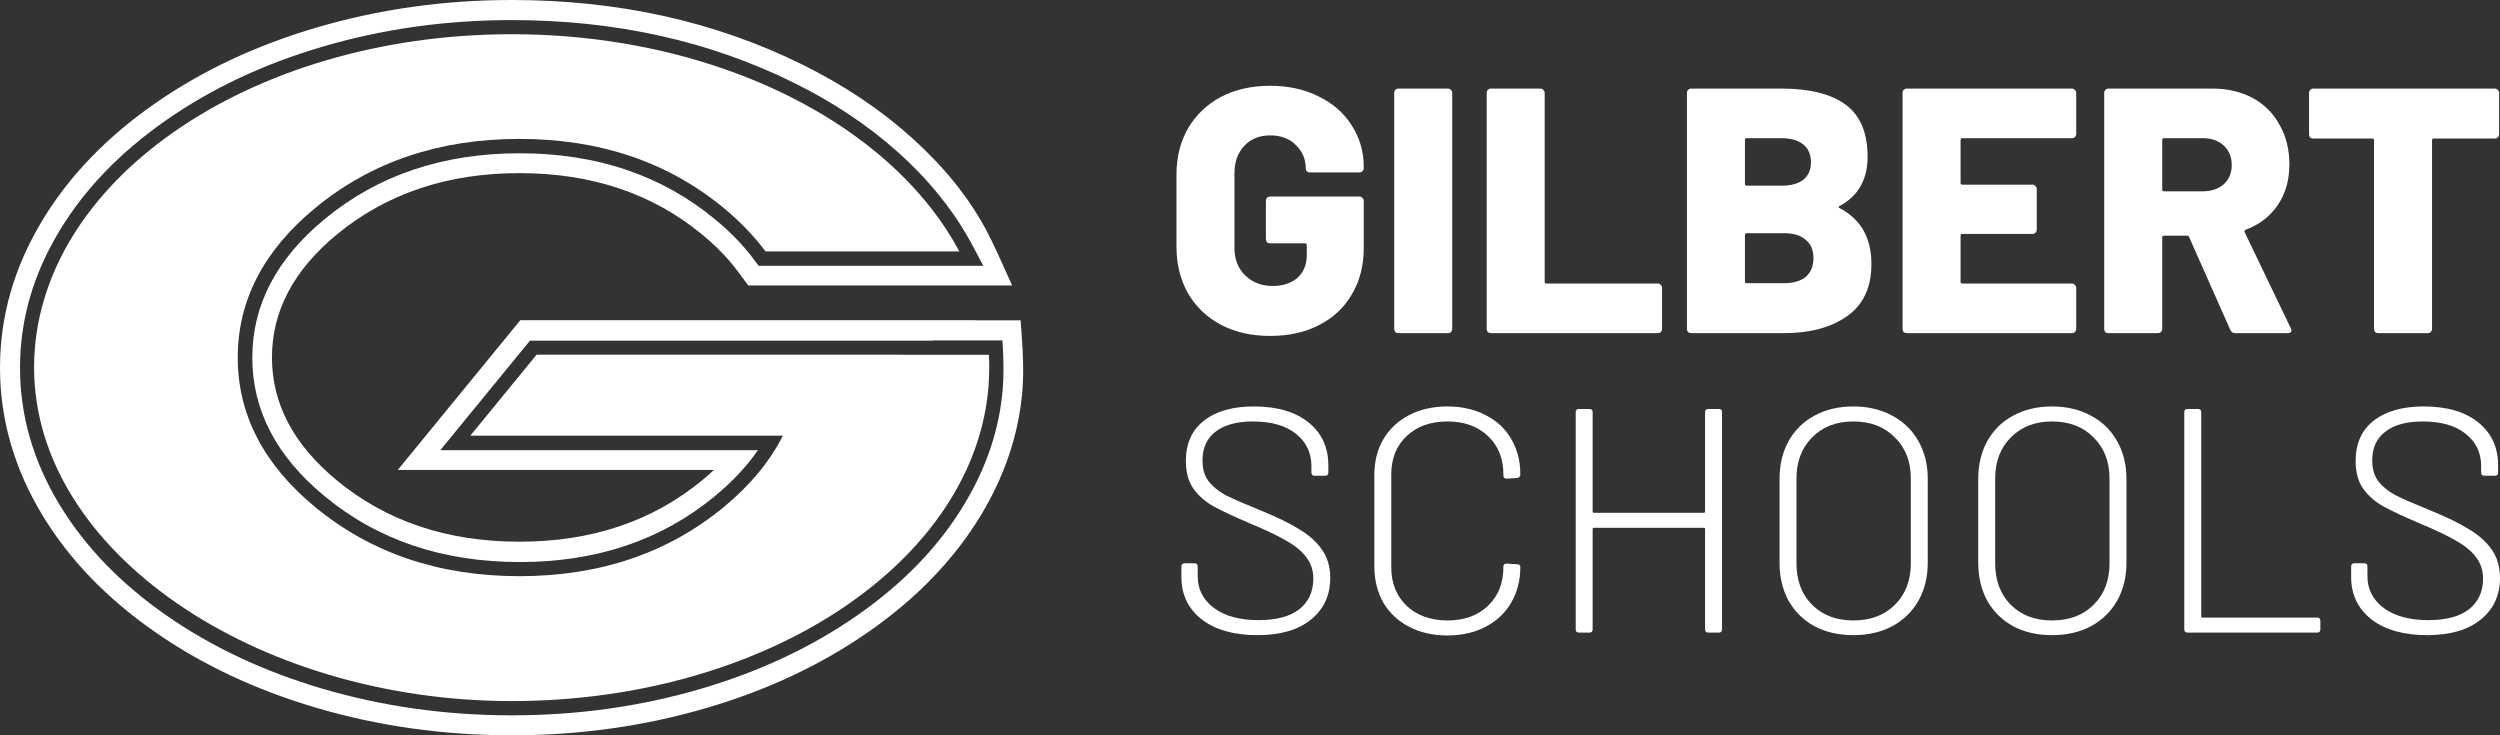 <?xml version="1.0" encoding="UTF-8"?> <svg xmlns="http://www.w3.org/2000/svg" width="204" height="60" viewBox="0 0 204 60" fill="none"><rect x="0" y="0" width="204" height="60" fill="#333333" stroke="none"/><g clip-path="url(#clip0_3848_669)"><path d="M102.606 51.828C100.694 51.828 99.183 51.402 98.07 50.551C96.958 49.682 96.402 48.526 96.402 47.084V46.224C96.402 46.05 96.489 45.963 96.663 45.963H97.471C97.645 45.963 97.732 46.05 97.732 46.224V47.006C97.732 48.083 98.175 48.952 99.061 49.612C99.947 50.273 101.163 50.603 102.71 50.603C104.152 50.603 105.256 50.307 106.02 49.717C106.785 49.108 107.167 48.274 107.167 47.215C107.167 46.572 106.993 46.016 106.646 45.546C106.316 45.06 105.794 44.608 105.082 44.191C104.387 43.774 103.396 43.296 102.11 42.757C100.755 42.184 99.73 41.706 99.035 41.324C98.357 40.942 97.81 40.464 97.393 39.89C96.976 39.3 96.767 38.544 96.767 37.623C96.767 36.198 97.254 35.103 98.227 34.339C99.217 33.557 100.581 33.166 102.319 33.166C104.213 33.166 105.699 33.6 106.776 34.469C107.853 35.338 108.392 36.502 108.392 37.962V38.561C108.392 38.735 108.305 38.822 108.131 38.822H107.271C107.098 38.822 107.011 38.735 107.011 38.561V38.04C107.011 36.945 106.594 36.068 105.76 35.407C104.925 34.73 103.753 34.391 102.241 34.391C100.92 34.391 99.904 34.669 99.191 35.225C98.479 35.763 98.123 36.545 98.123 37.571C98.123 38.266 98.288 38.83 98.618 39.265C98.948 39.699 99.417 40.081 100.025 40.412C100.651 40.724 101.607 41.141 102.892 41.663C104.178 42.184 105.212 42.688 105.994 43.175C106.793 43.644 107.419 44.2 107.871 44.843C108.323 45.486 108.548 46.259 108.548 47.162C108.548 48.57 108.027 49.699 106.985 50.551C105.942 51.402 104.482 51.828 102.606 51.828Z" fill="white"></path><path d="M118.115 51.854C116.933 51.854 115.891 51.619 114.987 51.15C114.084 50.681 113.38 50.021 112.876 49.169C112.389 48.3 112.146 47.31 112.146 46.198V38.77C112.146 37.657 112.389 36.684 112.876 35.85C113.38 34.999 114.084 34.339 114.987 33.869C115.891 33.4 116.933 33.166 118.115 33.166C119.279 33.166 120.313 33.4 121.217 33.869C122.12 34.321 122.815 34.964 123.302 35.798C123.806 36.632 124.058 37.597 124.058 38.691V38.717C124.058 38.804 124.032 38.874 123.98 38.926C123.927 38.978 123.867 39.004 123.797 39.004L122.937 39.056C122.763 39.056 122.676 38.969 122.676 38.796V38.717C122.676 37.414 122.259 36.372 121.425 35.59C120.591 34.79 119.488 34.391 118.115 34.391C116.725 34.391 115.613 34.79 114.779 35.59C113.945 36.372 113.528 37.414 113.528 38.717V46.276C113.528 47.579 113.945 48.631 114.779 49.43C115.63 50.229 116.742 50.629 118.115 50.629C119.488 50.629 120.591 50.229 121.425 49.43C122.259 48.631 122.676 47.579 122.676 46.276V46.224C122.676 46.068 122.763 45.989 122.937 45.989L123.797 46.042C123.971 46.042 124.058 46.12 124.058 46.276C124.058 47.371 123.806 48.344 123.302 49.195C122.815 50.029 122.12 50.681 121.217 51.15C120.313 51.619 119.279 51.854 118.115 51.854Z" fill="white"></path><path d="M139.134 33.635C139.134 33.461 139.221 33.374 139.395 33.374H140.255C140.429 33.374 140.516 33.461 140.516 33.635V51.359C140.516 51.532 140.429 51.619 140.255 51.619H139.395C139.221 51.619 139.134 51.532 139.134 51.359V43.175C139.134 43.105 139.099 43.07 139.03 43.07H130.064C129.994 43.07 129.959 43.105 129.959 43.175V51.359C129.959 51.532 129.872 51.619 129.699 51.619H128.839C128.665 51.619 128.578 51.532 128.578 51.359V33.635C128.578 33.461 128.665 33.374 128.839 33.374H129.699C129.872 33.374 129.959 33.461 129.959 33.635V41.741C129.959 41.81 129.994 41.845 130.064 41.845H139.03C139.099 41.845 139.134 41.81 139.134 41.741V33.635Z" fill="white"></path><path d="M151.232 51.828C150.033 51.828 148.973 51.585 148.052 51.098C147.148 50.594 146.444 49.899 145.94 49.013C145.454 48.109 145.211 47.075 145.211 45.911V39.082C145.211 37.918 145.454 36.893 145.94 36.007C146.444 35.103 147.148 34.408 148.052 33.922C148.973 33.418 150.033 33.166 151.232 33.166C152.431 33.166 153.49 33.418 154.411 33.922C155.332 34.408 156.045 35.103 156.549 36.007C157.053 36.893 157.305 37.918 157.305 39.082V45.911C157.305 47.075 157.053 48.109 156.549 49.013C156.045 49.899 155.332 50.594 154.411 51.098C153.49 51.585 152.431 51.828 151.232 51.828ZM151.232 50.629C152.639 50.629 153.768 50.203 154.62 49.352C155.489 48.5 155.923 47.371 155.923 45.963V39.056C155.923 37.666 155.489 36.545 154.62 35.694C153.768 34.825 152.639 34.391 151.232 34.391C149.841 34.391 148.721 34.825 147.869 35.694C147.018 36.545 146.592 37.666 146.592 39.056V45.963C146.592 47.371 147.018 48.5 147.869 49.352C148.721 50.203 149.841 50.629 151.232 50.629Z" fill="white"></path><path d="M167.446 51.828C166.247 51.828 165.187 51.585 164.266 51.098C163.362 50.594 162.658 49.899 162.154 49.013C161.668 48.109 161.425 47.075 161.425 45.911V39.082C161.425 37.918 161.668 36.893 162.154 36.007C162.658 35.103 163.362 34.408 164.266 33.922C165.187 33.418 166.247 33.166 167.446 33.166C168.645 33.166 169.704 33.418 170.625 33.922C171.546 34.408 172.259 35.103 172.763 36.007C173.267 36.893 173.519 37.918 173.519 39.082V45.911C173.519 47.075 173.267 48.109 172.763 49.013C172.259 49.899 171.546 50.594 170.625 51.098C169.704 51.585 168.645 51.828 167.446 51.828ZM167.446 50.629C168.853 50.629 169.983 50.203 170.834 49.352C171.703 48.5 172.137 47.371 172.137 45.963V39.056C172.137 37.666 171.703 36.545 170.834 35.694C169.983 34.825 168.853 34.391 167.446 34.391C166.055 34.391 164.935 34.825 164.083 35.694C163.232 36.545 162.806 37.666 162.806 39.056V45.963C162.806 47.371 163.232 48.5 164.083 49.352C164.935 50.203 166.055 50.629 167.446 50.629Z" fill="white"></path><path d="M178.499 51.619C178.325 51.619 178.238 51.532 178.238 51.359V33.635C178.238 33.461 178.325 33.374 178.499 33.374H179.359C179.533 33.374 179.62 33.461 179.62 33.635V50.29C179.62 50.36 179.654 50.394 179.724 50.394H189.081C189.255 50.394 189.342 50.481 189.342 50.655V51.359C189.342 51.532 189.255 51.619 189.081 51.619H178.499Z" fill="white"></path><path d="M198.057 51.828C196.146 51.828 194.634 51.402 193.522 50.551C192.41 49.682 191.854 48.526 191.854 47.084V46.224C191.854 46.05 191.941 45.963 192.115 45.963H192.923C193.096 45.963 193.183 46.05 193.183 46.224V47.006C193.183 48.083 193.626 48.952 194.512 49.612C195.399 50.273 196.615 50.603 198.161 50.603C199.604 50.603 200.707 50.307 201.472 49.717C202.236 49.108 202.619 48.274 202.619 47.215C202.619 46.572 202.445 46.016 202.097 45.546C201.767 45.06 201.246 44.608 200.533 44.191C199.838 43.774 198.848 43.296 197.562 42.757C196.207 42.184 195.181 41.706 194.486 41.324C193.809 40.942 193.261 40.464 192.844 39.89C192.427 39.3 192.219 38.544 192.219 37.623C192.219 36.198 192.705 35.103 193.678 34.339C194.669 33.557 196.033 33.166 197.771 33.166C199.665 33.166 201.15 33.6 202.228 34.469C203.305 35.338 203.844 36.502 203.844 37.962V38.561C203.844 38.735 203.757 38.822 203.583 38.822H202.723C202.549 38.822 202.462 38.735 202.462 38.561V38.04C202.462 36.945 202.045 36.068 201.211 35.407C200.377 34.73 199.204 34.391 197.692 34.391C196.372 34.391 195.355 34.669 194.643 35.225C193.93 35.763 193.574 36.545 193.574 37.571C193.574 38.266 193.739 38.83 194.069 39.265C194.4 39.699 194.869 40.081 195.477 40.412C196.102 40.724 197.058 41.141 198.344 41.663C199.63 42.184 200.664 42.688 201.446 43.175C202.245 43.644 202.871 44.2 203.322 44.843C203.774 45.486 204 46.259 204 47.162C204 48.57 203.479 49.699 202.436 50.551C201.394 51.402 199.934 51.828 198.057 51.828Z" fill="white"></path><path d="M103.64 27.412C102.12 27.412 100.78 27.108 99.621 26.5C98.48 25.891 97.587 25.036 96.941 23.934C96.314 22.831 96 21.558 96 20.114V14.27C96 12.825 96.314 11.561 96.941 10.478C97.587 9.376 98.48 8.52 99.621 7.912C100.78 7.304 102.12 7 103.64 7C105.142 7 106.472 7.295 107.631 7.884C108.791 8.454 109.684 9.243 110.311 10.25C110.957 11.257 111.28 12.369 111.28 13.585V13.728C111.28 13.823 111.242 13.909 111.166 13.985C111.109 14.041 111.033 14.07 110.938 14.07H106.89C106.795 14.07 106.71 14.041 106.634 13.985C106.577 13.909 106.548 13.823 106.548 13.728C106.548 12.987 106.282 12.36 105.75 11.846C105.237 11.314 104.533 11.048 103.64 11.048C102.766 11.048 102.063 11.333 101.531 11.903C100.998 12.474 100.732 13.215 100.732 14.127V20.256C100.732 21.169 101.027 21.91 101.616 22.48C102.205 23.05 102.946 23.335 103.84 23.335C104.676 23.335 105.351 23.117 105.864 22.68C106.377 22.223 106.634 21.596 106.634 20.798V20C106.634 19.905 106.586 19.857 106.491 19.857H103.64C103.545 19.857 103.46 19.829 103.384 19.772C103.327 19.696 103.298 19.61 103.298 19.515V16.379C103.298 16.284 103.327 16.208 103.384 16.151C103.46 16.075 103.545 16.037 103.64 16.037H110.938C111.033 16.037 111.109 16.075 111.166 16.151C111.242 16.208 111.28 16.284 111.28 16.379V20.256C111.28 21.682 110.957 22.936 110.311 24.019C109.684 25.103 108.791 25.939 107.631 26.528C106.491 27.117 105.161 27.412 103.64 27.412Z" fill="white"></path><path d="M114.111 27.184C114.016 27.184 113.931 27.155 113.855 27.098C113.798 27.022 113.769 26.937 113.769 26.842V7.57C113.769 7.475 113.798 7.399 113.855 7.342C113.931 7.266 114.016 7.228 114.111 7.228H118.16C118.255 7.228 118.331 7.266 118.388 7.342C118.464 7.399 118.502 7.475 118.502 7.57V26.842C118.502 26.937 118.464 27.022 118.388 27.098C118.331 27.155 118.255 27.184 118.16 27.184H114.111Z" fill="white"></path><path d="M121.656 27.184C121.561 27.184 121.475 27.155 121.399 27.098C121.342 27.022 121.314 26.937 121.314 26.842V7.57C121.314 7.475 121.342 7.399 121.399 7.342C121.475 7.266 121.561 7.228 121.656 7.228H125.704C125.799 7.228 125.875 7.266 125.932 7.342C126.008 7.399 126.046 7.475 126.046 7.57V22.993C126.046 23.088 126.094 23.136 126.189 23.136H135.283C135.378 23.136 135.454 23.174 135.511 23.25C135.587 23.307 135.625 23.383 135.625 23.478V26.842C135.625 26.937 135.587 27.022 135.511 27.098C135.454 27.155 135.378 27.184 135.283 27.184H121.656Z" fill="white"></path><path d="M150.114 16.807C150 16.864 150 16.921 150.114 16.978C151.844 17.89 152.708 19.411 152.708 21.539C152.708 23.44 152.053 24.856 150.741 25.787C149.43 26.718 147.71 27.184 145.581 27.184H137.998C137.903 27.184 137.818 27.155 137.742 27.098C137.685 27.022 137.656 26.937 137.656 26.842V7.57C137.656 7.475 137.685 7.399 137.742 7.342C137.818 7.266 137.903 7.228 137.998 7.228H145.353C147.672 7.228 149.42 7.665 150.599 8.539C151.796 9.414 152.395 10.83 152.395 12.787C152.395 14.65 151.635 15.99 150.114 16.807ZM142.531 11.276C142.436 11.276 142.388 11.324 142.388 11.419V15.011C142.388 15.106 142.436 15.153 142.531 15.153H145.353C146.132 15.153 146.731 14.992 147.149 14.669C147.567 14.327 147.776 13.851 147.776 13.243C147.776 12.616 147.567 12.132 147.149 11.789C146.731 11.447 146.132 11.276 145.353 11.276H142.531ZM145.581 23.107C146.342 23.107 146.931 22.936 147.349 22.594C147.767 22.233 147.976 21.72 147.976 21.055C147.976 20.408 147.767 19.914 147.349 19.572C146.95 19.211 146.361 19.03 145.581 19.03H142.531C142.436 19.03 142.388 19.078 142.388 19.173V22.965C142.388 23.06 142.436 23.107 142.531 23.107H145.581Z" fill="white"></path><path d="M169.419 10.934C169.419 11.029 169.381 11.115 169.305 11.191C169.248 11.248 169.172 11.276 169.077 11.276H160.126C160.031 11.276 159.983 11.324 159.983 11.419V14.925C159.983 15.02 160.031 15.068 160.126 15.068H165.856C165.951 15.068 166.027 15.106 166.084 15.182C166.16 15.239 166.198 15.315 166.198 15.41V18.745C166.198 18.84 166.16 18.926 166.084 19.002C166.027 19.059 165.951 19.087 165.856 19.087H160.126C160.031 19.087 159.983 19.135 159.983 19.23V22.993C159.983 23.088 160.031 23.136 160.126 23.136H169.077C169.172 23.136 169.248 23.174 169.305 23.25C169.381 23.307 169.419 23.383 169.419 23.478V26.842C169.419 26.937 169.381 27.022 169.305 27.098C169.248 27.155 169.172 27.184 169.077 27.184H155.593C155.498 27.184 155.412 27.155 155.336 27.098C155.279 27.022 155.251 26.937 155.251 26.842V7.57C155.251 7.475 155.279 7.399 155.336 7.342C155.412 7.266 155.498 7.228 155.593 7.228H169.077C169.172 7.228 169.248 7.266 169.305 7.342C169.381 7.399 169.419 7.475 169.419 7.57V10.934Z" fill="white"></path><path d="M182.395 27.184C182.205 27.184 182.072 27.098 181.996 26.927L178.632 19.344C178.594 19.268 178.537 19.23 178.461 19.23H176.579C176.484 19.23 176.437 19.277 176.437 19.373V26.842C176.437 26.937 176.399 27.022 176.323 27.098C176.266 27.155 176.19 27.184 176.095 27.184H172.046C171.951 27.184 171.866 27.155 171.79 27.098C171.733 27.022 171.704 26.937 171.704 26.842V7.57C171.704 7.475 171.733 7.399 171.79 7.342C171.866 7.266 171.951 7.228 172.046 7.228H180.513C181.768 7.228 182.87 7.485 183.82 7.998C184.771 8.511 185.502 9.243 186.015 10.193C186.548 11.124 186.814 12.198 186.814 13.414C186.814 14.688 186.5 15.79 185.873 16.721C185.246 17.653 184.372 18.327 183.25 18.745C183.155 18.783 183.127 18.85 183.165 18.945L186.928 26.785C186.966 26.861 186.985 26.918 186.985 26.956C186.985 27.108 186.88 27.184 186.671 27.184H182.395ZM176.579 11.276C176.484 11.276 176.437 11.324 176.437 11.419V15.467C176.437 15.562 176.484 15.61 176.579 15.61H179.744C180.447 15.61 181.017 15.419 181.454 15.039C181.891 14.64 182.11 14.117 182.11 13.471C182.11 12.806 181.891 12.274 181.454 11.875C181.017 11.476 180.447 11.276 179.744 11.276H176.579Z" fill="white"></path><path d="M203.585 7.228C203.68 7.228 203.756 7.266 203.813 7.342C203.889 7.399 203.927 7.475 203.927 7.57V10.963C203.927 11.058 203.889 11.143 203.813 11.219C203.756 11.276 203.68 11.305 203.585 11.305H198.596C198.501 11.305 198.454 11.352 198.454 11.447V26.842C198.454 26.937 198.416 27.022 198.34 27.098C198.283 27.155 198.207 27.184 198.112 27.184H194.063C193.968 27.184 193.883 27.155 193.807 27.098C193.75 27.022 193.721 26.937 193.721 26.842V11.447C193.721 11.352 193.674 11.305 193.579 11.305H188.761C188.666 11.305 188.58 11.276 188.504 11.219C188.447 11.143 188.419 11.058 188.419 10.963V7.57C188.419 7.475 188.447 7.399 188.504 7.342C188.58 7.266 188.666 7.228 188.761 7.228H203.585Z" fill="white"></path><path fill-rule="evenodd" clip-rule="evenodd" d="M83.284 26.139H79.565L79.555 26.129H42.458L32.461 38.344H58.26C57.958 38.627 57.636 38.91 57.293 39.194C53.242 42.533 48.283 44.203 42.388 44.203C36.492 44.203 31.524 42.533 27.483 39.194C23.955 36.289 22.192 32.94 22.192 29.165C22.192 25.39 23.955 22.051 27.483 19.136C31.534 15.797 36.492 14.127 42.388 14.127C48.283 14.127 53.252 15.797 57.293 19.136C58.472 20.108 59.45 21.12 60.226 22.172L61.062 23.296H82.588L81.772 21.474C81.409 20.675 81.037 19.865 80.633 19.076C79.102 16.101 76.935 13.53 74.466 11.294C71.886 8.966 68.882 6.952 65.456 5.262C58.351 1.751 50.45 0 41.753 0C36.2 0 30.879 0.759 25.799 2.257C20.851 3.714 16.447 5.788 12.607 8.47C8.687 11.203 5.644 14.37 3.467 17.963C1.159 21.778 0 25.795 0 30.005C0 34.215 1.159 38.232 3.467 42.048C5.644 45.64 8.687 48.808 12.607 51.54C16.447 54.222 20.851 56.296 25.799 57.753C30.879 59.251 36.2 60 41.753 60C47.306 60 52.627 59.251 57.706 57.753C62.654 56.296 67.058 54.222 70.898 51.54C74.818 48.808 77.862 45.64 80.039 42.048C81.954 38.87 83.082 35.561 83.405 32.12C83.556 30.511 83.485 28.902 83.365 27.293L83.284 26.139ZM81.802 27.779H76.129V27.799H43.244L35.928 36.735H61.848C60.941 38.05 59.772 39.295 58.341 40.479C53.998 44.072 48.687 45.863 42.408 45.863C36.129 45.863 30.818 44.072 26.475 40.479C22.555 37.241 20.589 33.476 20.589 29.185C20.589 24.895 22.555 21.13 26.475 17.892C30.818 14.299 36.129 12.508 42.408 12.508C48.687 12.508 53.998 14.299 58.341 17.892C59.621 18.944 60.689 20.047 61.546 21.211L61.899 21.687H80.24L79.323 19.966C79.268 19.865 79.212 19.766 79.157 19.668C79.102 19.569 79.046 19.47 78.991 19.369C77.519 16.789 75.585 14.502 73.388 12.518C70.918 10.292 68.036 8.359 64.751 6.74C57.867 3.34 50.208 1.639 41.763 1.639C36.361 1.639 31.201 2.368 26.263 3.825C21.486 5.232 17.243 7.236 13.545 9.816C9.816 12.417 6.924 15.412 4.868 18.813C2.711 22.365 1.633 26.099 1.633 30.005C1.633 33.911 2.711 37.645 4.868 41.197C6.924 44.588 9.816 47.593 13.545 50.194C17.243 52.775 21.476 54.768 26.263 56.185C31.201 57.642 36.361 58.371 41.763 58.371C47.165 58.371 52.325 57.642 57.263 56.185C62.04 54.778 66.282 52.775 69.981 50.194C73.71 47.593 76.602 44.598 78.658 41.197C80.492 38.172 81.551 35.025 81.823 31.746C81.913 30.612 81.893 29.489 81.833 28.355L81.802 27.779Z" fill="white"></path><path fill-rule="evenodd" clip-rule="evenodd" d="M73.659 28.953H80.694C80.694 29.104 80.704 29.266 80.714 29.418C80.734 30.076 80.714 30.734 80.674 31.392C79.636 45.772 62.604 57.207 41.753 57.207C20.902 57.207 2.782 45.023 2.782 29.995C2.782 14.967 20.236 2.793 41.753 2.793C54.239 2.793 65.355 6.892 72.49 13.277C74.536 15.109 76.34 17.204 77.751 19.572C77.933 19.885 78.114 20.199 78.285 20.513H62.463C61.546 19.278 60.417 18.104 59.067 16.981C54.501 13.216 48.948 11.334 42.388 11.334C35.827 11.334 30.274 13.216 25.709 16.981C21.506 20.452 19.4 24.52 19.4 29.175C19.4 33.83 21.506 37.898 25.709 41.37C30.274 45.134 35.827 47.016 42.388 47.016C48.948 47.016 54.501 45.134 59.067 41.37C61.223 39.589 62.826 37.645 63.884 35.551H38.377L43.788 28.942H73.67L73.659 28.953Z" fill="white"></path></g><defs><clipPath id="clip0_3848_669"><rect width="204" height="60" fill="white"></rect></clipPath></defs></svg> 